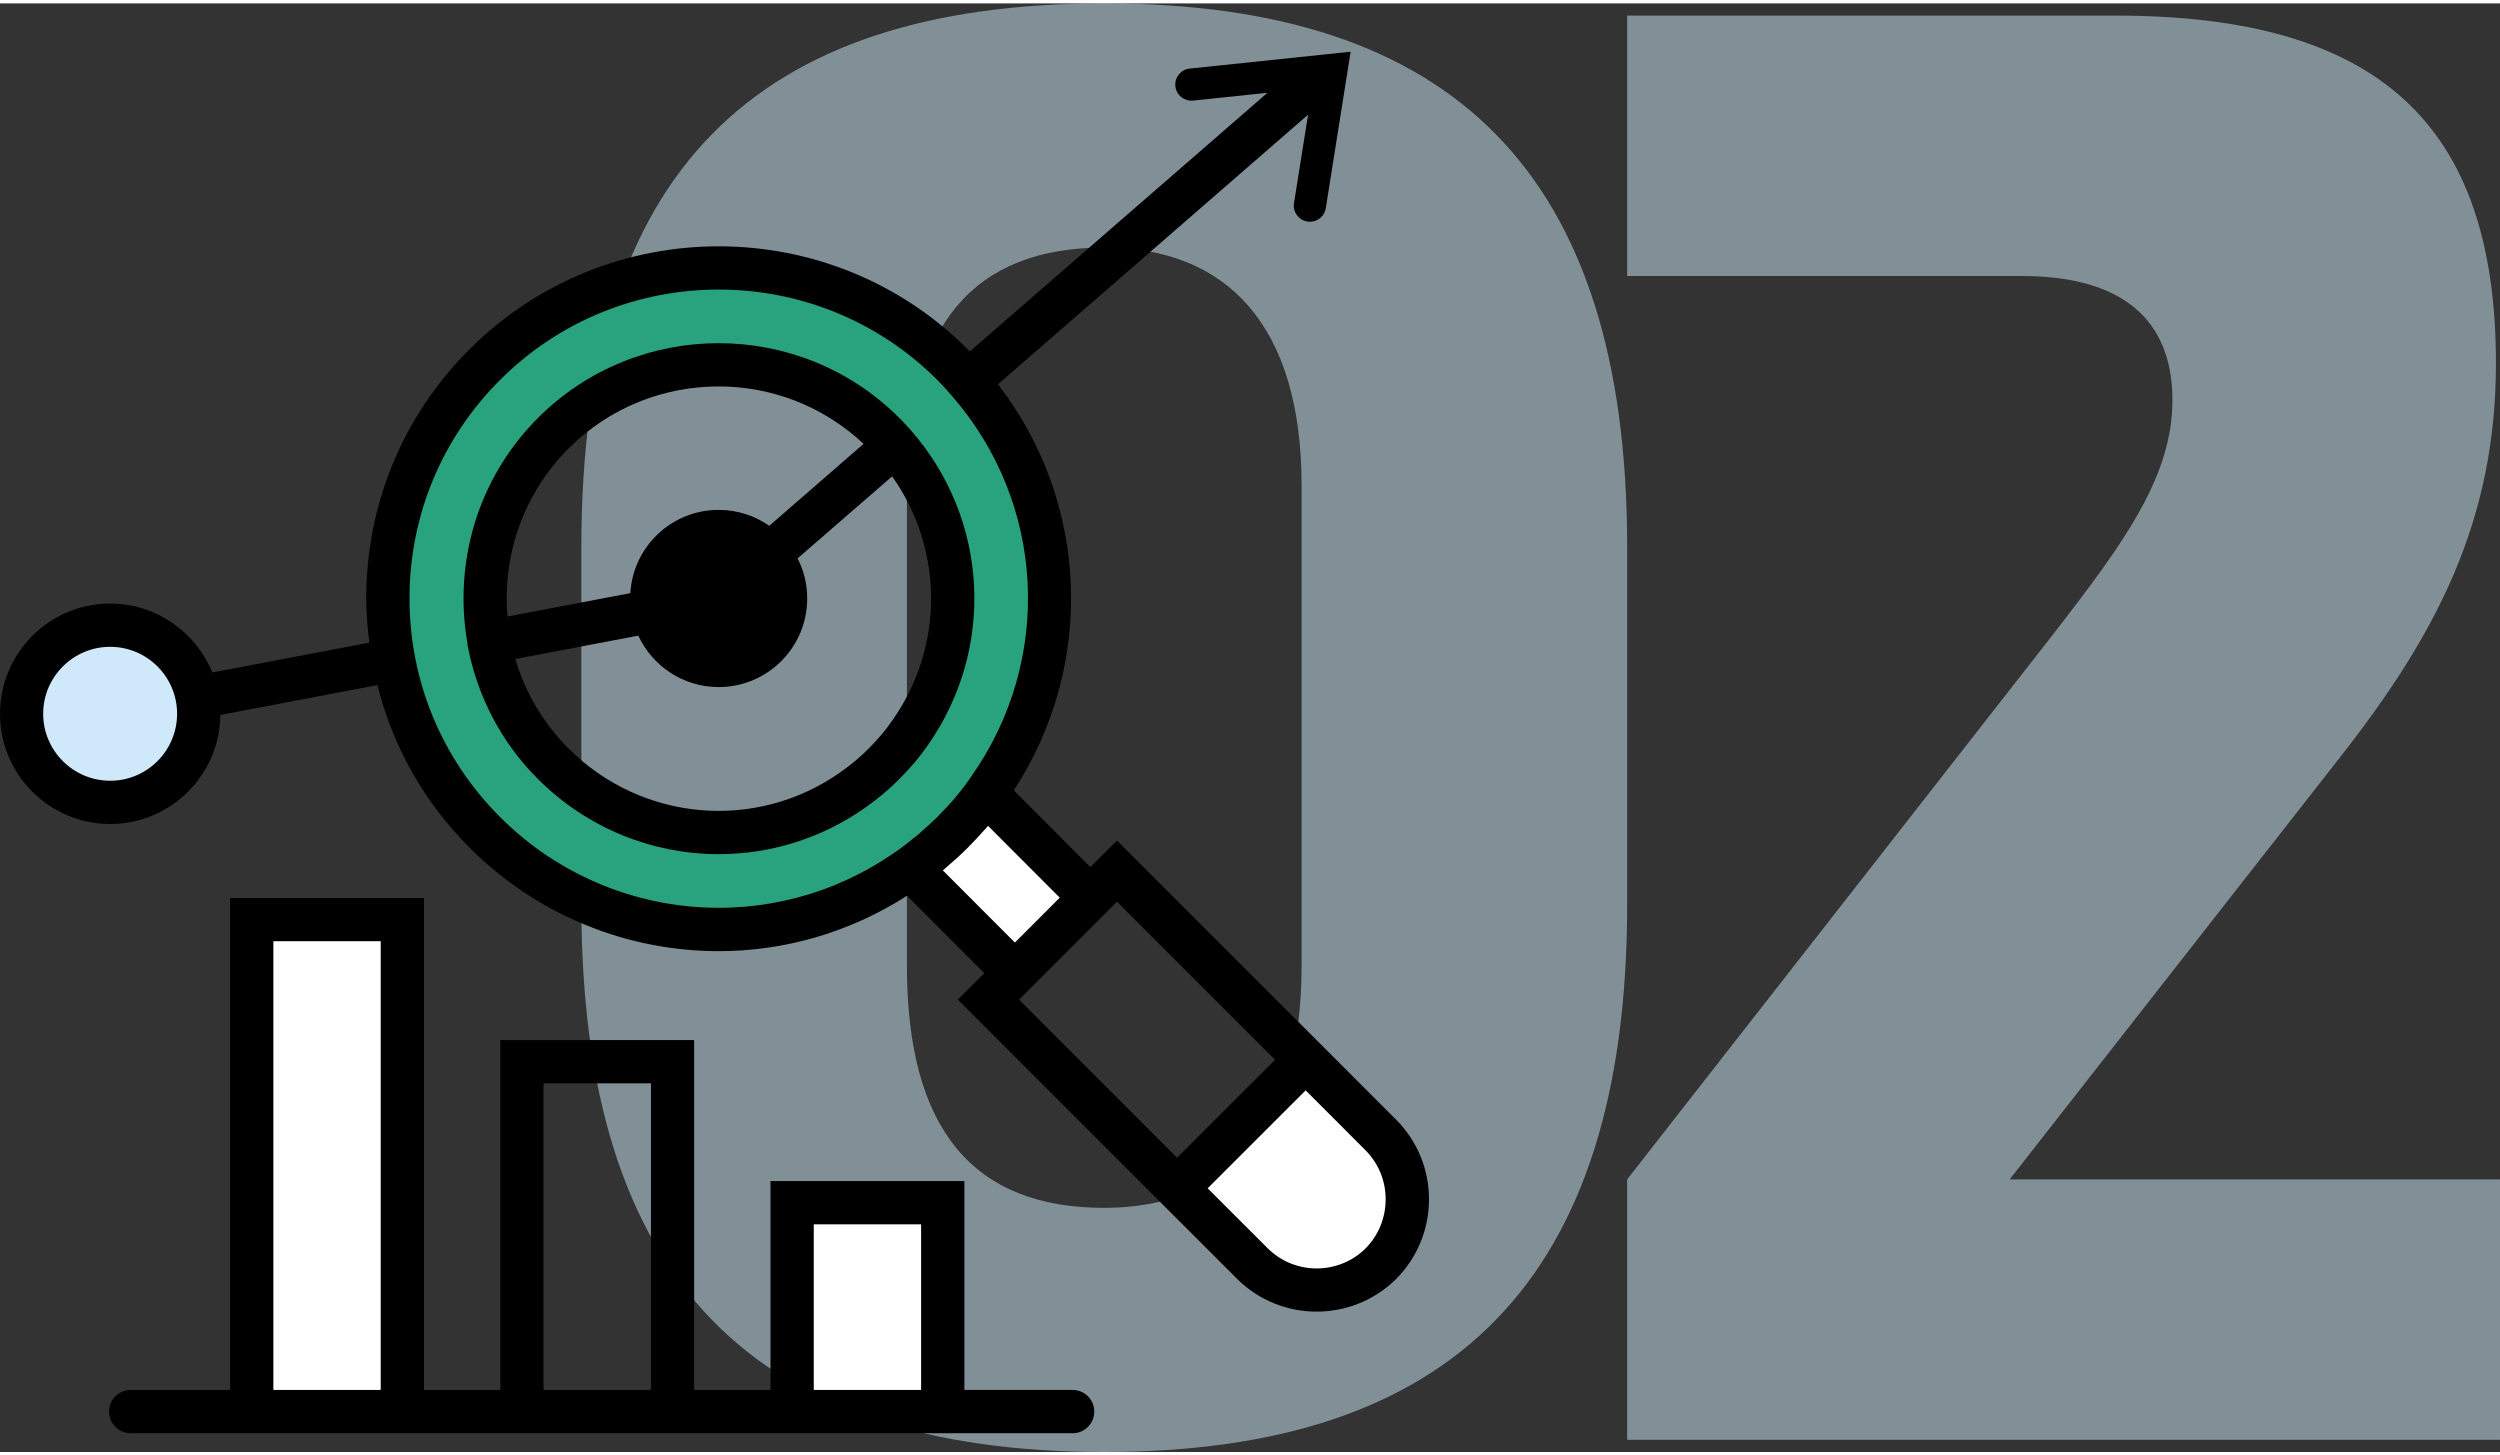 <?xml version="1.0" encoding="UTF-8"?>
<!DOCTYPE svg PUBLIC "-//W3C//DTD SVG 1.1//EN" "http://www.w3.org/Graphics/SVG/1.1/DTD/svg11.dtd">
<!-- Creator: CorelDRAW 2018 (64-Bit) -->
<svg xmlns="http://www.w3.org/2000/svg" xml:space="preserve" width="213px" height="124px" version="1.1" style="shape-rendering:geometricPrecision; text-rendering:geometricPrecision; image-rendering:optimizeQuality; fill-rule:evenodd; clip-rule:evenodd"
viewBox="0 0 251.126 145.514"
 xmlns:xlink="http://www.w3.org/1999/xlink">
 <rect x="0" y="0" width="251.126" height="145.514" fill="#333333" stroke="none"/>
 <defs>
  <style type="text/css">
   <![CDATA[
    .fil1 {fill:#FEFEFE;fill-rule:nonzero}
    .fil3 {fill:#CFE9FA;fill-rule:nonzero}
    .fil4 {fill:black;fill-rule:nonzero}
    .fil2 {fill:#29A37E;fill-rule:nonzero}
    .fil0 {fill:#CFEDFA;fill-rule:nonzero;fill-opacity:0.502}
   ]]>
  </style>
 </defs>
 <g id="Layer_x0020_1">
  <path class="fil0" d="M110.923 0c-35.152,0 -52.524,16.963 -52.524,54.568l0 35.97c0,37.809 17.372,54.976 52.524,54.976 34.948,0 52.524,-17.167 52.524,-54.976l0 -35.97c0,-37.605 -17.576,-54.568 -52.524,-54.568zm-19.824 48.436c0,-16.145 6.744,-23.911 19.824,-23.911 12.263,0 19.824,7.766 19.824,23.911l0 48.233c0,16.554 -7.561,24.32 -19.824,24.32 -13.08,0 -19.824,-7.766 -19.824,-24.32l0 -48.233zm110.773 69.692l33.109 -42.305c9.81,-12.467 15.736,-23.912 15.736,-39.649 0,-24.116 -11.853,-34.948 -38.217,-34.948l-49.05 0 0 26.16 39.649 0c10.218,0 15.123,4.496 15.123,12.467 0,7.562 -4.7,14.102 -11.649,23.094l-43.123 55.181 0 26.16 87.676 0 0 -26.16 -49.254 0z"/>
  <path class="fil1" d="M109.536 89.836l-7.59 7.582 -10.531 -10.555c1.516,-1.05 2.91,-2.242 4.265,-3.595 1.253,-1.245 2.385,-2.544 3.365,-3.933l10.491 10.501z"/>
  <path class="fil1" d="M141.361 120.123c0,2.343 -0.889,4.687 -2.648,6.465 -3.547,3.538 -9.348,3.538 -12.906,0l-7.569 -7.563 12.916 -12.911 7.559 7.562c1.759,1.778 2.648,4.121 2.648,6.447z"/>
  <path class="fil2" d="M91.435 73.247c-0.758,1.115 -1.648,2.149 -2.628,3.135 -0.99,1.002 -2.041,1.858 -3.143,2.634 -9.157,6.448 -21.891,5.558 -30.077,-2.634 -9.167,-9.163 -9.167,-24.029 0,-33.208 9.166,-9.178 24.043,-9.178 33.22,0 0.384,0.389 0.758,0.792 1.112,1.196 7.135,8.177 7.64,20.151 1.516,28.877zm5.821 -35.259c-0.485,-0.582 -1.02,-1.148 -1.566,-1.697 -12.977,-12.976 -34.019,-12.976 -46.996,0 -12.977,12.96 -12.977,33.999 0,46.974 11.592,11.587 29.592,12.831 42.549,3.717 0.051,-0.032 0.111,-0.081 0.172,-0.113 1.516,-1.05 2.91,-2.246 4.275,-3.604 1.243,-1.244 2.385,-2.536 3.355,-3.926 0.131,-0.178 0.243,-0.339 0.364,-0.517 8.672,-12.347 7.964,-29.248 -2.153,-40.834z"/>
  <path class="fil3" d="M19.961 71.359c0,-4.915 -3.982,-8.899 -8.894,-8.899 -4.922,0 -8.904,3.984 -8.904,8.899 0,4.915 3.982,8.899 8.904,8.899 4.912,0 8.894,-3.984 8.894,-8.899z"/>
  <polygon class="fil1" points="25.287,141.454 40.416,141.454 40.416,92.033 25.287,92.033 "/>
  <polygon class="fil1" points="79.57,141.454 94.699,141.454 94.699,120.47 79.57,120.47 "/>
  <path class="fil4" d="M92.526 139.281l-10.783 0 0 -16.638 10.783 0 0 16.638zm-27.136 0l-10.794 0 0 -30.801 10.794 0 0 30.801zm-27.147 0l-10.783 0 0 -45.075 10.783 0 0 45.075zm69.514 0l-10.885 0 0 -20.983 -19.475 0 0 20.983 -7.671 0 0 -35.145 -19.466 0 0 35.145 -7.671 0 0 -49.42 -19.475 0 0 49.42 -9.985 0c-1.203,0 -2.173,0.974 -2.173,2.173 0,1.199 0.97,2.172 2.173,2.172l94.628 0c1.193,0 2.163,-0.973 2.163,-2.172 0,-1.199 -0.97,-2.173 -2.163,-2.173z"/>
  <path class="fil4" d="M137.188 125.047c-2.719,2.703 -7.136,2.704 -9.844,0.005l-6.034 -6.027 9.844 -9.84 6.013 6.02c1.304,1.314 2.022,3.062 2.022,4.918 0,1.868 -0.718,3.621 -2.001,4.924zm-18.95 -9.094l-15.868 -15.878 9.834 -9.84 15.878 15.879 -9.844 9.839zm-23.529 -28.862c0.061,-0.052 0.122,-0.108 0.182,-0.16 0.081,-0.069 0.162,-0.142 0.243,-0.212 0.707,-0.598 1.405,-1.228 2.082,-1.914 0.556,-0.555 1.061,-1.1 1.546,-1.643 0.162,-0.182 0.334,-0.365 0.485,-0.545 0,-0.002 0,-0.003 0,-0.005l7.206 7.217 -4.507 4.51 -7.237 -7.248zm-0.555 -5.362c-0.546,0.536 -1.082,1.019 -1.628,1.491 -0.101,0.092 -0.202,0.202 -0.313,0.291 -0.142,0.121 -0.293,0.219 -0.435,0.337 -0.525,0.428 -1.05,0.85 -1.596,1.231l-0.132 0.089c-0.02,0.015 -0.04,0.023 -0.06,0.037 -12.351,8.682 -29.067,7.219 -39.76,-3.476 -5.862,-5.866 -9.096,-13.664 -9.096,-21.958 0,-8.294 3.234,-16.087 9.096,-21.947 6.054,-6.054 14.008,-9.081 21.962,-9.081 7.944,0 15.908,3.028 21.962,9.083 0.495,0.501 0.98,1.019 1.424,1.551l0.031 0.033c0,0 0,0.001 0,0.002 0,0 0,0.001 0,0.001l0 0.001c9.409,10.771 10.238,26.462 1.96,38.236 -0.09,0.14 -0.181,0.268 -0.303,0.445 0,0.002 0,0.003 -0.01,0.005 -0.414,0.593 -0.879,1.184 -1.395,1.782 0,0.007 -0.01,0.015 -0.01,0.022 -0.475,0.559 -1.02,1.125 -1.586,1.703 -0.041,0.041 -0.081,0.081 -0.111,0.122zm-83.087 -3.643c-3.709,0 -6.731,-3.018 -6.731,-6.727 0,-3.71 3.022,-6.727 6.731,-6.727 3.709,0 6.721,3.017 6.721,6.727 0,3.709 -3.012,6.727 -6.721,6.727zm129.183 34.055l-6.024 -6.027 0 0 -22.022 -22.027 -2.678 2.671 -7.692 -7.708c8.237,-12.612 7.57,-28.919 -1.586,-40.791l31.148 -27.08 -1.414 8.884c-0.142,0.882 0.464,1.71 1.343,1.85 0.092,0.014 0.172,0.02 0.253,0.02 0.789,0 1.476,-0.566 1.597,-1.362l2.496 -15.718 -16.17 1.696c-0.889,0.092 -1.526,0.887 -1.435,1.776 0.091,0.886 0.879,1.52 1.779,1.438l7.468 -0.783 -29.895 25.982c-0.071,-0.071 -0.121,-0.136 -0.202,-0.208 -13.796,-13.803 -36.263,-13.802 -50.058,-0.001 -6.691,6.677 -10.37,15.563 -10.37,25.018 0,1.499 0.121,2.976 0.314,4.442l-15.777 2.994c-1.657,-4.052 -5.629,-6.92 -10.258,-6.92 -6.104,0 -11.067,4.968 -11.067,11.072 0,6.104 4.963,11.072 11.067,11.072 6.064,0 11.006,-4.906 11.067,-10.956l15.776 -2.996c1.536,6.118 4.669,11.742 9.248,16.321 6.872,6.877 15.938,10.406 25.044,10.404 6.549,-0.001 13.108,-1.85 18.909,-5.565l7.762 7.773 -2.658 2.658 22.023 22.027 0 -0.001 6.033 6.031c2.203,2.191 5.094,3.286 7.985,3.286 2.89,0 5.791,-1.098 8.004,-3.297 2.112,-2.133 3.284,-4.973 3.284,-7.993 0,-3.008 -1.172,-5.841 -3.294,-7.982z"/>
  <path class="fil4" d="M89.656 71.999l-0.02 0.025c-0.637,0.942 -1.415,1.864 -2.385,2.834 -0.819,0.831 -1.749,1.611 -2.84,2.38 -8.47,5.962 -19.951,4.956 -27.298,-2.392 -2.598,-2.594 -4.377,-5.696 -5.347,-8.99l12.351 -2.346c1.415,3.047 4.497,5.165 8.075,5.165 4.912,0 8.893,-3.984 8.893,-8.899 0,-1.45 -0.343,-2.814 -0.97,-4.023l9.5 -8.246c5.155,7.274 5.266,17.05 0.041,24.492zm-32.543 -27.29c4.153,-4.157 9.611,-6.234 15.079,-6.234 5.245,0 10.47,1.936 14.553,5.768l-9.469 8.233c-1.446,-1.006 -3.194,-1.599 -5.084,-1.599 -4.74,0 -8.601,3.7 -8.874,8.365l-12.34 2.343c-0.515,-6.041 1.526,-12.259 6.135,-16.876zm34.443 -1.758c0,-0.002 0,-0.005 0,-0.006 0,-0.001 -0.01,-0.002 -0.01,-0.003 0,-0.003 0,-0.006 0,-0.009 -0.384,-0.436 -0.788,-0.875 -1.213,-1.294 -10.005,-10.008 -26.287,-10.009 -36.293,0 -6.145,6.152 -8.489,14.667 -7.084,22.638 0,0.092 0.01,0.184 0.02,0.276 0.01,0.024 0.02,0.041 0.02,0.066 0.94,4.876 3.274,9.532 7.044,13.297 4.983,4.985 11.552,7.544 18.162,7.544 5.114,0 10.258,-1.536 14.715,-4.673 1.304,-0.921 2.436,-1.865 3.416,-2.871 1.152,-1.146 2.092,-2.27 2.891,-3.434 6.771,-9.673 6.094,-22.631 -1.668,-31.531z"/>
 </g>
</svg>
